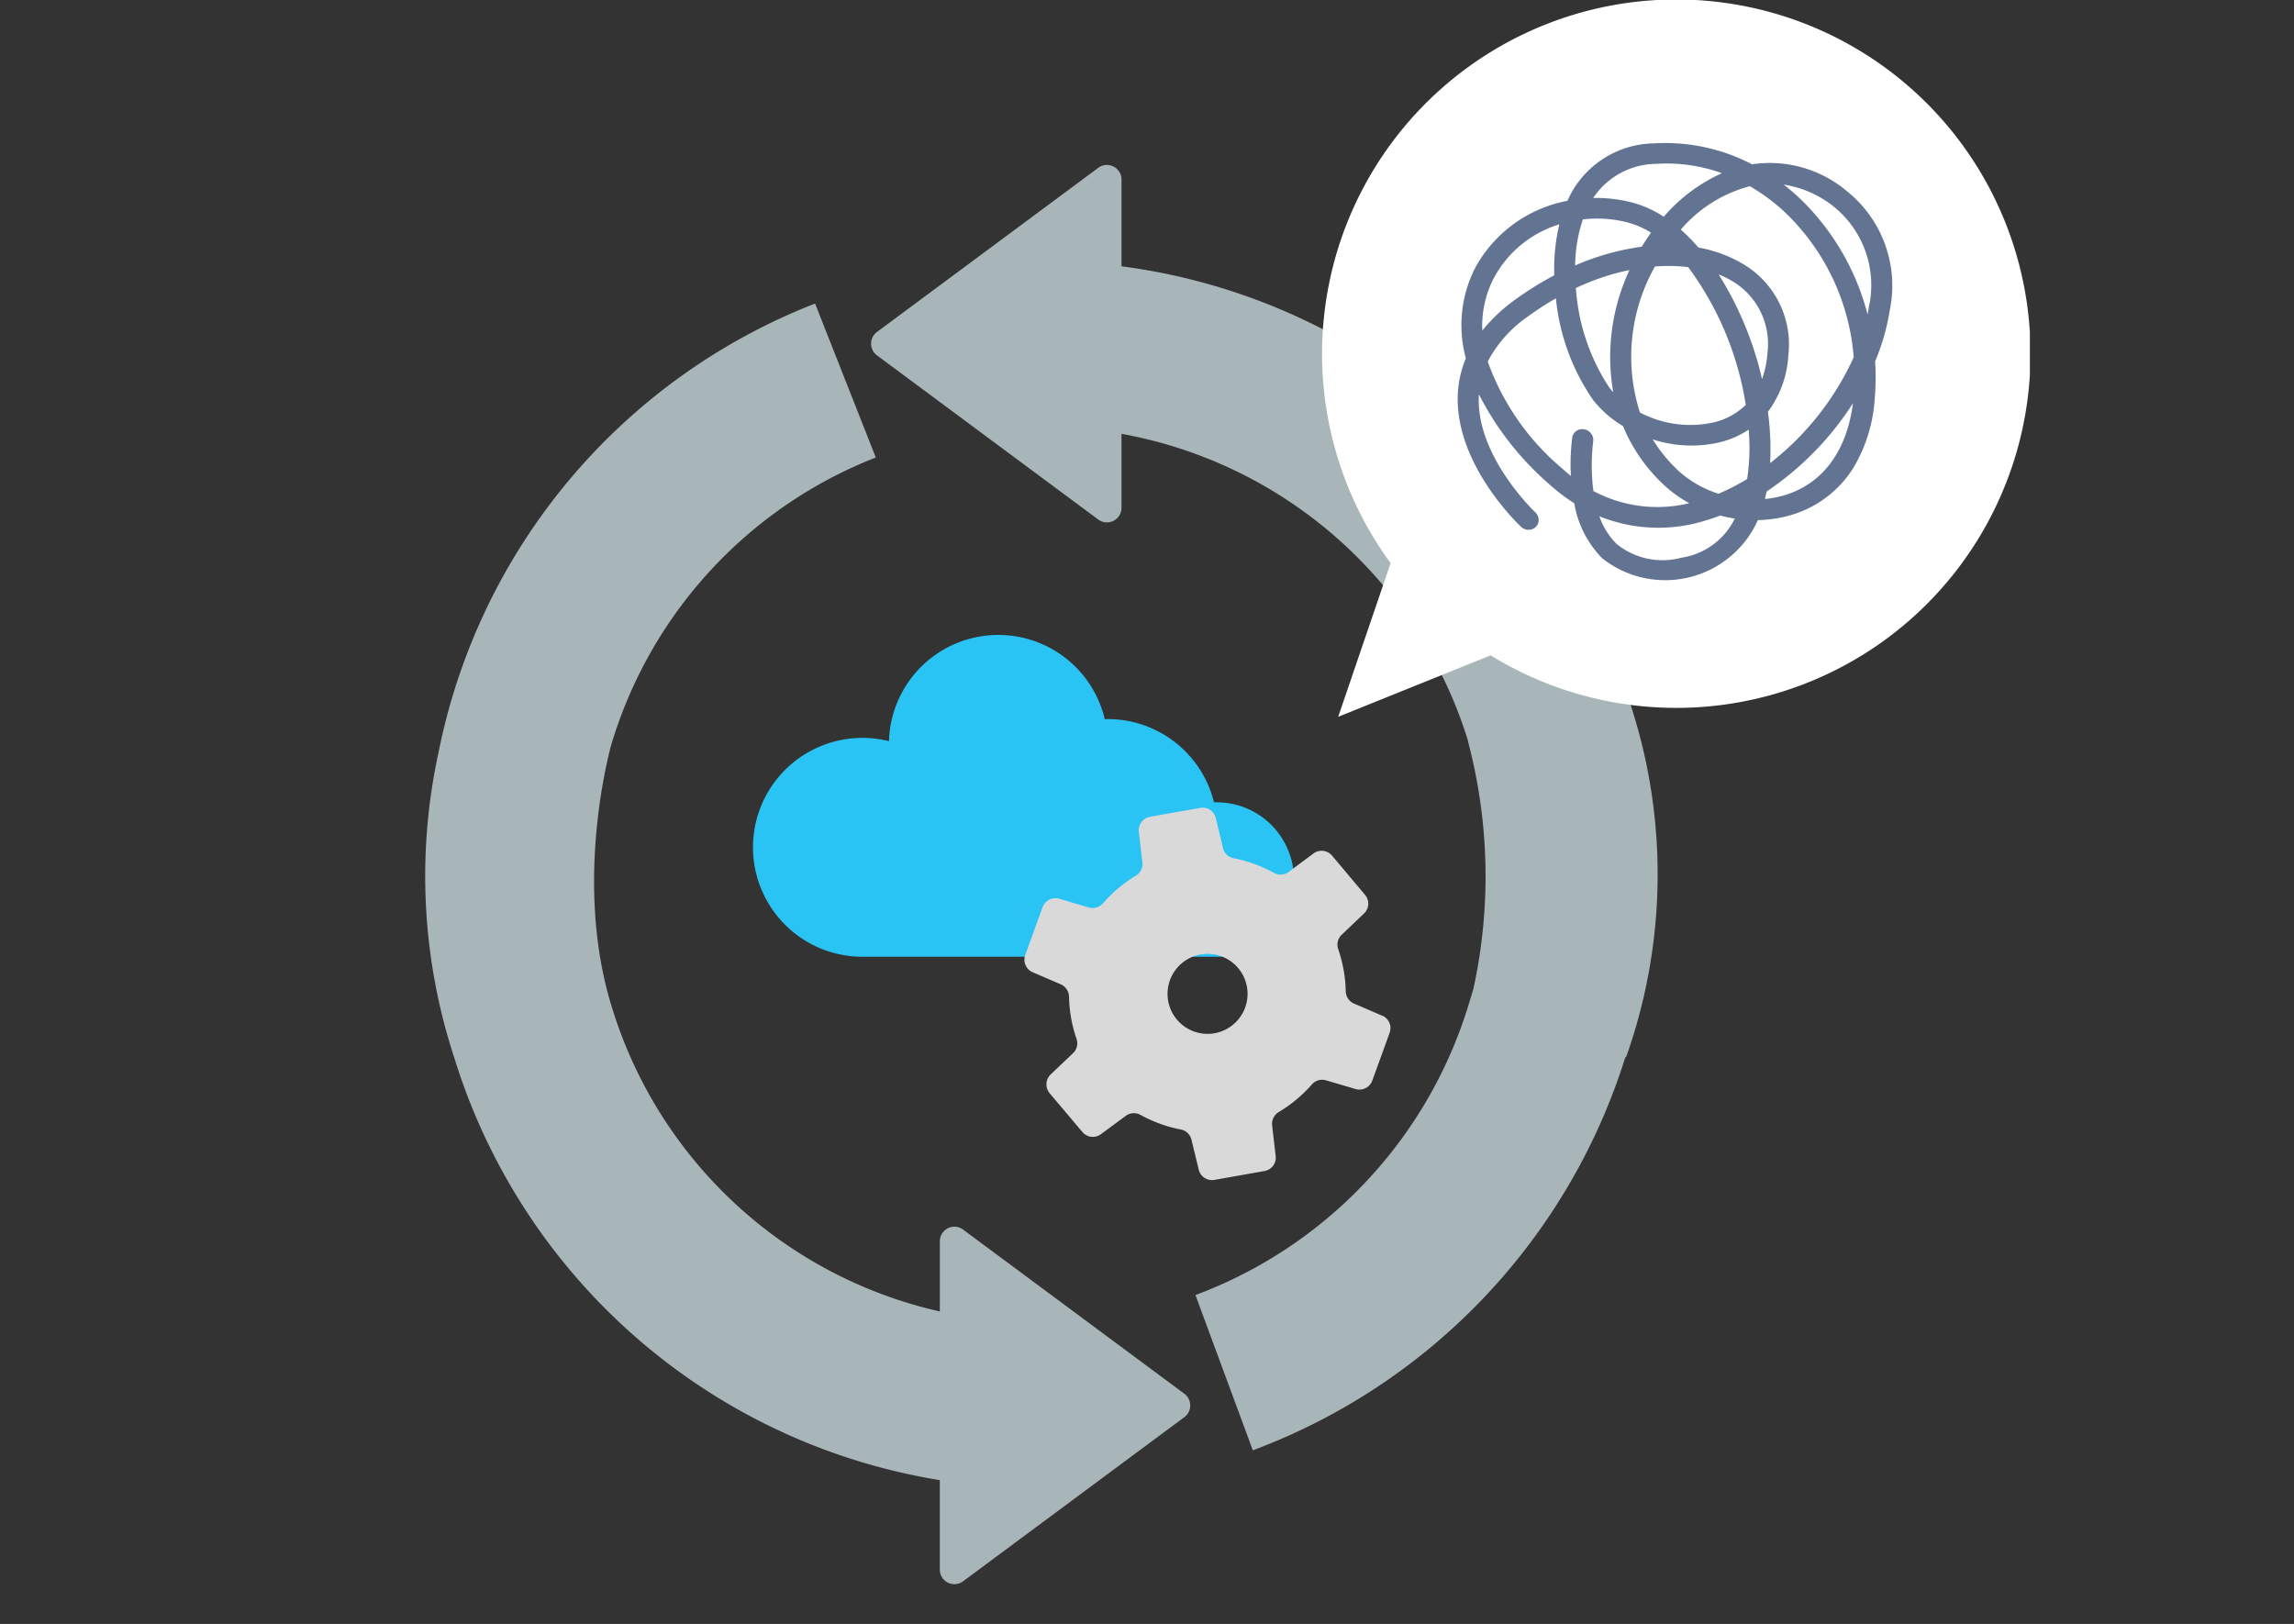<svg xmlns="http://www.w3.org/2000/svg" xmlns:xlink="http://www.w3.org/1999/xlink" width="113" height="80" viewBox="0 0 113 80">
  <rect x="0" y="0" width="113" height="80" fill="#333333" stroke="none"/>
  <defs>
    <clipPath id="clip-path">
      <rect id="長方形_3038" data-name="長方形 3038" width="79.055" height="78.043" fill="none"/>
    </clipPath>
    <clipPath id="clip-nayami_icon08">
      <rect width="113" height="80"/>
    </clipPath>
  </defs>
  <g id="nayami_icon08" clip-path="url(#clip-nayami_icon08)">
    <g id="グループ_748" data-name="グループ 748" transform="translate(20.935 0)">
      <g id="グループ_745" data-name="グループ 745" transform="translate(0 0)">
        <g id="グループ_744" data-name="グループ 744" clip-path="url(#clip-path)">
          <path id="パス_5093" data-name="パス 5093" d="M37.406,71.96l-10.9-8.087a.718.718,0,0,0-1.146.577v3.456A21.95,21.95,0,0,1,9.215,52.947c-1.777-5.663-.386-11.643-.057-12.9A21.933,21.933,0,0,1,22.206,25.837l-2.991-7.585A30.041,30.041,0,0,0,.667,40.364a28.635,28.635,0,0,0,.762,15A30.064,30.064,0,0,0,25.359,76.215v4.408a.718.718,0,0,0,1.146.576l10.9-8.086a.719.719,0,0,0,0-1.153" transform="translate(0 -3.299)" fill="#a8b6ba"/>
          <path id="パス_5094" data-name="パス 5094" d="M64.016,35.876A30.065,30.065,0,0,0,39.157,14.913V10.637a.718.718,0,0,0-1.145-.577l-10.9,8.087a.718.718,0,0,0,0,1.153l10.9,8.087a.718.718,0,0,0,1.145-.577V23.165A21.951,21.951,0,0,1,56.227,38.29l-.006.011a25.965,25.965,0,0,1,.269,12.212l-.207.681A22.167,22.167,0,0,1,42.8,65.592l2.826,7.648A30.342,30.342,0,0,0,63.975,53.877l.042-.016a26.87,26.87,0,0,0,0-17.985" transform="translate(-4.848 -1.793)" fill="#a8b6ba"/>
        </g>
      </g>
      <g id="グループ_747" data-name="グループ 747" transform="translate(0 0)">
        <g id="グループ_746" data-name="グループ 746" clip-path="url(#clip-path)">
          <path id="パス_5095" data-name="パス 5095" d="M54.733,35.312l7.51-3.027a17.449,17.449,0,1,0-4.928-4.544Z" transform="translate(-9.75 0)" fill="#fff"/>
          <path id="パス_5096" data-name="パス 5096" d="M76.589,9.646a9.251,9.251,0,0,0-4.856-1.028A4.724,4.724,0,0,0,67.5,11.447a6.547,6.547,0,0,0-4.547,3.306,6.213,6.213,0,0,0-.458,4.452,5.213,5.213,0,0,0-.4,1.883c-.083,3.38,2.991,6.3,3.123,6.42a.527.527,0,0,0,.729,0,.478.478,0,0,0,.135-.349.522.522,0,0,0-.168-.369c-.116-.111-2.856-2.749-2.783-5.636,0-.058,0-.116.008-.174a14.637,14.637,0,0,0,3.424,4.391,9.308,9.308,0,0,0,1.274.977,5.033,5.033,0,0,0,1.379,2.712,5,5,0,0,0,7.664-1.884,6.128,6.128,0,0,0,1.747-.284,5.386,5.386,0,0,0,2.962-2.3h0a7.586,7.586,0,0,0,1.05-3.436,12.246,12.246,0,0,0,.016-1.8,10.6,10.6,0,0,0,.718-2.5A5.963,5.963,0,0,0,81.3,11a5.9,5.9,0,0,0-4.708-1.352m4.082,2.131a4.969,4.969,0,0,1,1.677,4.883c-.02.127-.042.255-.067.383A12.137,12.137,0,0,0,79.1,11.478a10.949,10.949,0,0,0-.948-.831,5.249,5.249,0,0,1,2.521,1.129M75.743,27.1a3.5,3.5,0,0,1-2.634,1.929,3.576,3.576,0,0,1-3.188-.68,3.468,3.468,0,0,1-.846-1.36,7.756,7.756,0,0,0,5.278.191c.224-.066.451-.143.675-.229a6.807,6.807,0,0,0,.716.148M72.32,12.142l-.078.087a5.386,5.386,0,0,0-1.653-.723,7.216,7.216,0,0,0-1.82-.2,3.764,3.764,0,0,1,3.083-1.679,7.989,7.989,0,0,1,3.255.46,8.283,8.283,0,0,0-2.786,2.054m-2.57,8.731c-.065-.07-.126-.143-.184-.218a10.112,10.112,0,0,1-1.651-4.912,11.894,11.894,0,0,1,2.638-.886,10.15,10.15,0,0,0-.8,6.016m7.6-1.942a4.885,4.885,0,0,1-.268,1.3,16.709,16.709,0,0,0-2.137-5.155,4.482,4.482,0,0,1,.56.265,3.592,3.592,0,0,1,1.844,3.59M76.284,21.5a3.383,3.383,0,0,1-1.629.874,5.332,5.332,0,0,1-3.585-.5,9.024,9.024,0,0,1,.741-7.192,8.336,8.336,0,0,1,1.637.032A15.4,15.4,0,0,1,76.284,21.5m-5.039-7.929-.084.136a12.474,12.474,0,0,0-3.282.923,7.406,7.406,0,0,1,.381-2.269,6.114,6.114,0,0,1,2.127.131,4.243,4.243,0,0,1,1.23.525c-.128.179-.253.365-.372.554m-4.4,1.549a15.615,15.615,0,0,0-1.95,1.218,8.18,8.18,0,0,0-1.589,1.5,5.115,5.115,0,0,1,.57-2.59A5.461,5.461,0,0,1,67.1,12.606a9.535,9.535,0,0,0-.249,2.511m1.9,6.129a5.465,5.465,0,0,0,1.487,1.3A8.27,8.27,0,0,0,72.2,25.395a6.234,6.234,0,0,0,1.3.949,6.686,6.686,0,0,1-4.721-.6,9.866,9.866,0,0,1-.01-2.447.538.538,0,0,0-.433-.591.513.513,0,0,0-.4.081.472.472,0,0,0-.2.319A10.428,10.428,0,0,0,67.67,25q-.214-.171-.419-.358a12.286,12.286,0,0,1-3.678-5.278,6.255,6.255,0,0,1,1.971-2.213,15.056,15.056,0,0,1,1.387-.9,10.621,10.621,0,0,0,1.822,4.992m4.15,3.441A7.359,7.359,0,0,1,71.7,23.2a6.181,6.181,0,0,0,3.244.157,4.543,4.543,0,0,0,1.485-.638c.017.224.029.449.034.668a10.1,10.1,0,0,1-.112,1.765,10.743,10.743,0,0,1-1.41.725,5.342,5.342,0,0,1-2.04-1.19m4.409,1.081a14.931,14.931,0,0,0,4.253-4.347c-.3,2.326-1.457,3.92-3.3,4.508a4.979,4.979,0,0,1-1.036.207c.029-.12.058-.243.083-.369M77.5,23.41a14.69,14.69,0,0,0-.125-1.57,5.113,5.113,0,0,0,1.006-2.788,4.6,4.6,0,0,0-2.392-4.584,6.514,6.514,0,0,0-2.033-.718,9.112,9.112,0,0,0-.874-.884l.029-.032a6.719,6.719,0,0,1,3.373-2.107,9.41,9.41,0,0,1,1.9,1.45A11.06,11.06,0,0,1,81.6,19.155a13.886,13.886,0,0,1-4.117,5.213c.017-.309.021-.63.014-.958" transform="translate(-11.224 -1.554)" fill="#637493"/>
          <path id="パス_5097" data-name="パス 5097" d="M42.563,46.425h-.134a5.392,5.392,0,0,0-5.232-4.1c-.05,0-.1.006-.148.007a5.388,5.388,0,0,0-10.63,1.081,5.391,5.391,0,1,0-1.305,10.621h17.45a3.8,3.8,0,0,0,0-7.608" transform="translate(-3.564 -6.901)" fill="#2ac4f4"/>
          <path id="パス_5098" data-name="パス 5098" d="M53.665,58.815l-1.394-.6a.672.672,0,0,1-.4-.6,6.807,6.807,0,0,0-.374-2.084.673.673,0,0,1,.171-.7l1.1-1.047a.669.669,0,0,0,.053-.922L51.2,50.934a.673.673,0,0,0-.917-.111l-1.222.909a.668.668,0,0,1-.723.049,6.544,6.544,0,0,0-.966-.439,6.709,6.709,0,0,0-1.022-.282.668.668,0,0,1-.523-.5l-.356-1.48a.666.666,0,0,0-.77-.5l-2.472.436a.679.679,0,0,0-.551.742l.174,1.508a.658.658,0,0,1-.319.65,6.759,6.759,0,0,0-1.618,1.362.677.677,0,0,1-.7.206l-1.457-.429a.671.671,0,0,0-.822.418l-.854,2.354a.674.674,0,0,0,.364.847l1.394.6a.682.682,0,0,1,.4.6,6.772,6.772,0,0,0,.369,2.082.664.664,0,0,1-.173.707l-1.1,1.046a.68.68,0,0,0-.053.923l1.618,1.918a.672.672,0,0,0,.914.1l1.221-.9a.668.668,0,0,1,.723-.048,6.675,6.675,0,0,0,.966.438,6.464,6.464,0,0,0,1.022.282.671.671,0,0,1,.524.5l.357,1.476a.678.678,0,0,0,.773.507l2.467-.437a.669.669,0,0,0,.551-.742l-.174-1.508a.681.681,0,0,1,.32-.653A6.794,6.794,0,0,0,50.2,62.205.673.673,0,0,1,50.9,62l1.457.429a.674.674,0,0,0,.822-.417l.854-2.354a.672.672,0,0,0-.364-.847m-8.605.9a1.971,1.971,0,1,1,1.971-1.971,1.973,1.973,0,0,1-1.971,1.971" transform="translate(-6.516 -8.779)" fill="#d9d9d9"/>
        </g>
      </g>
    </g>
  </g>
</svg>
